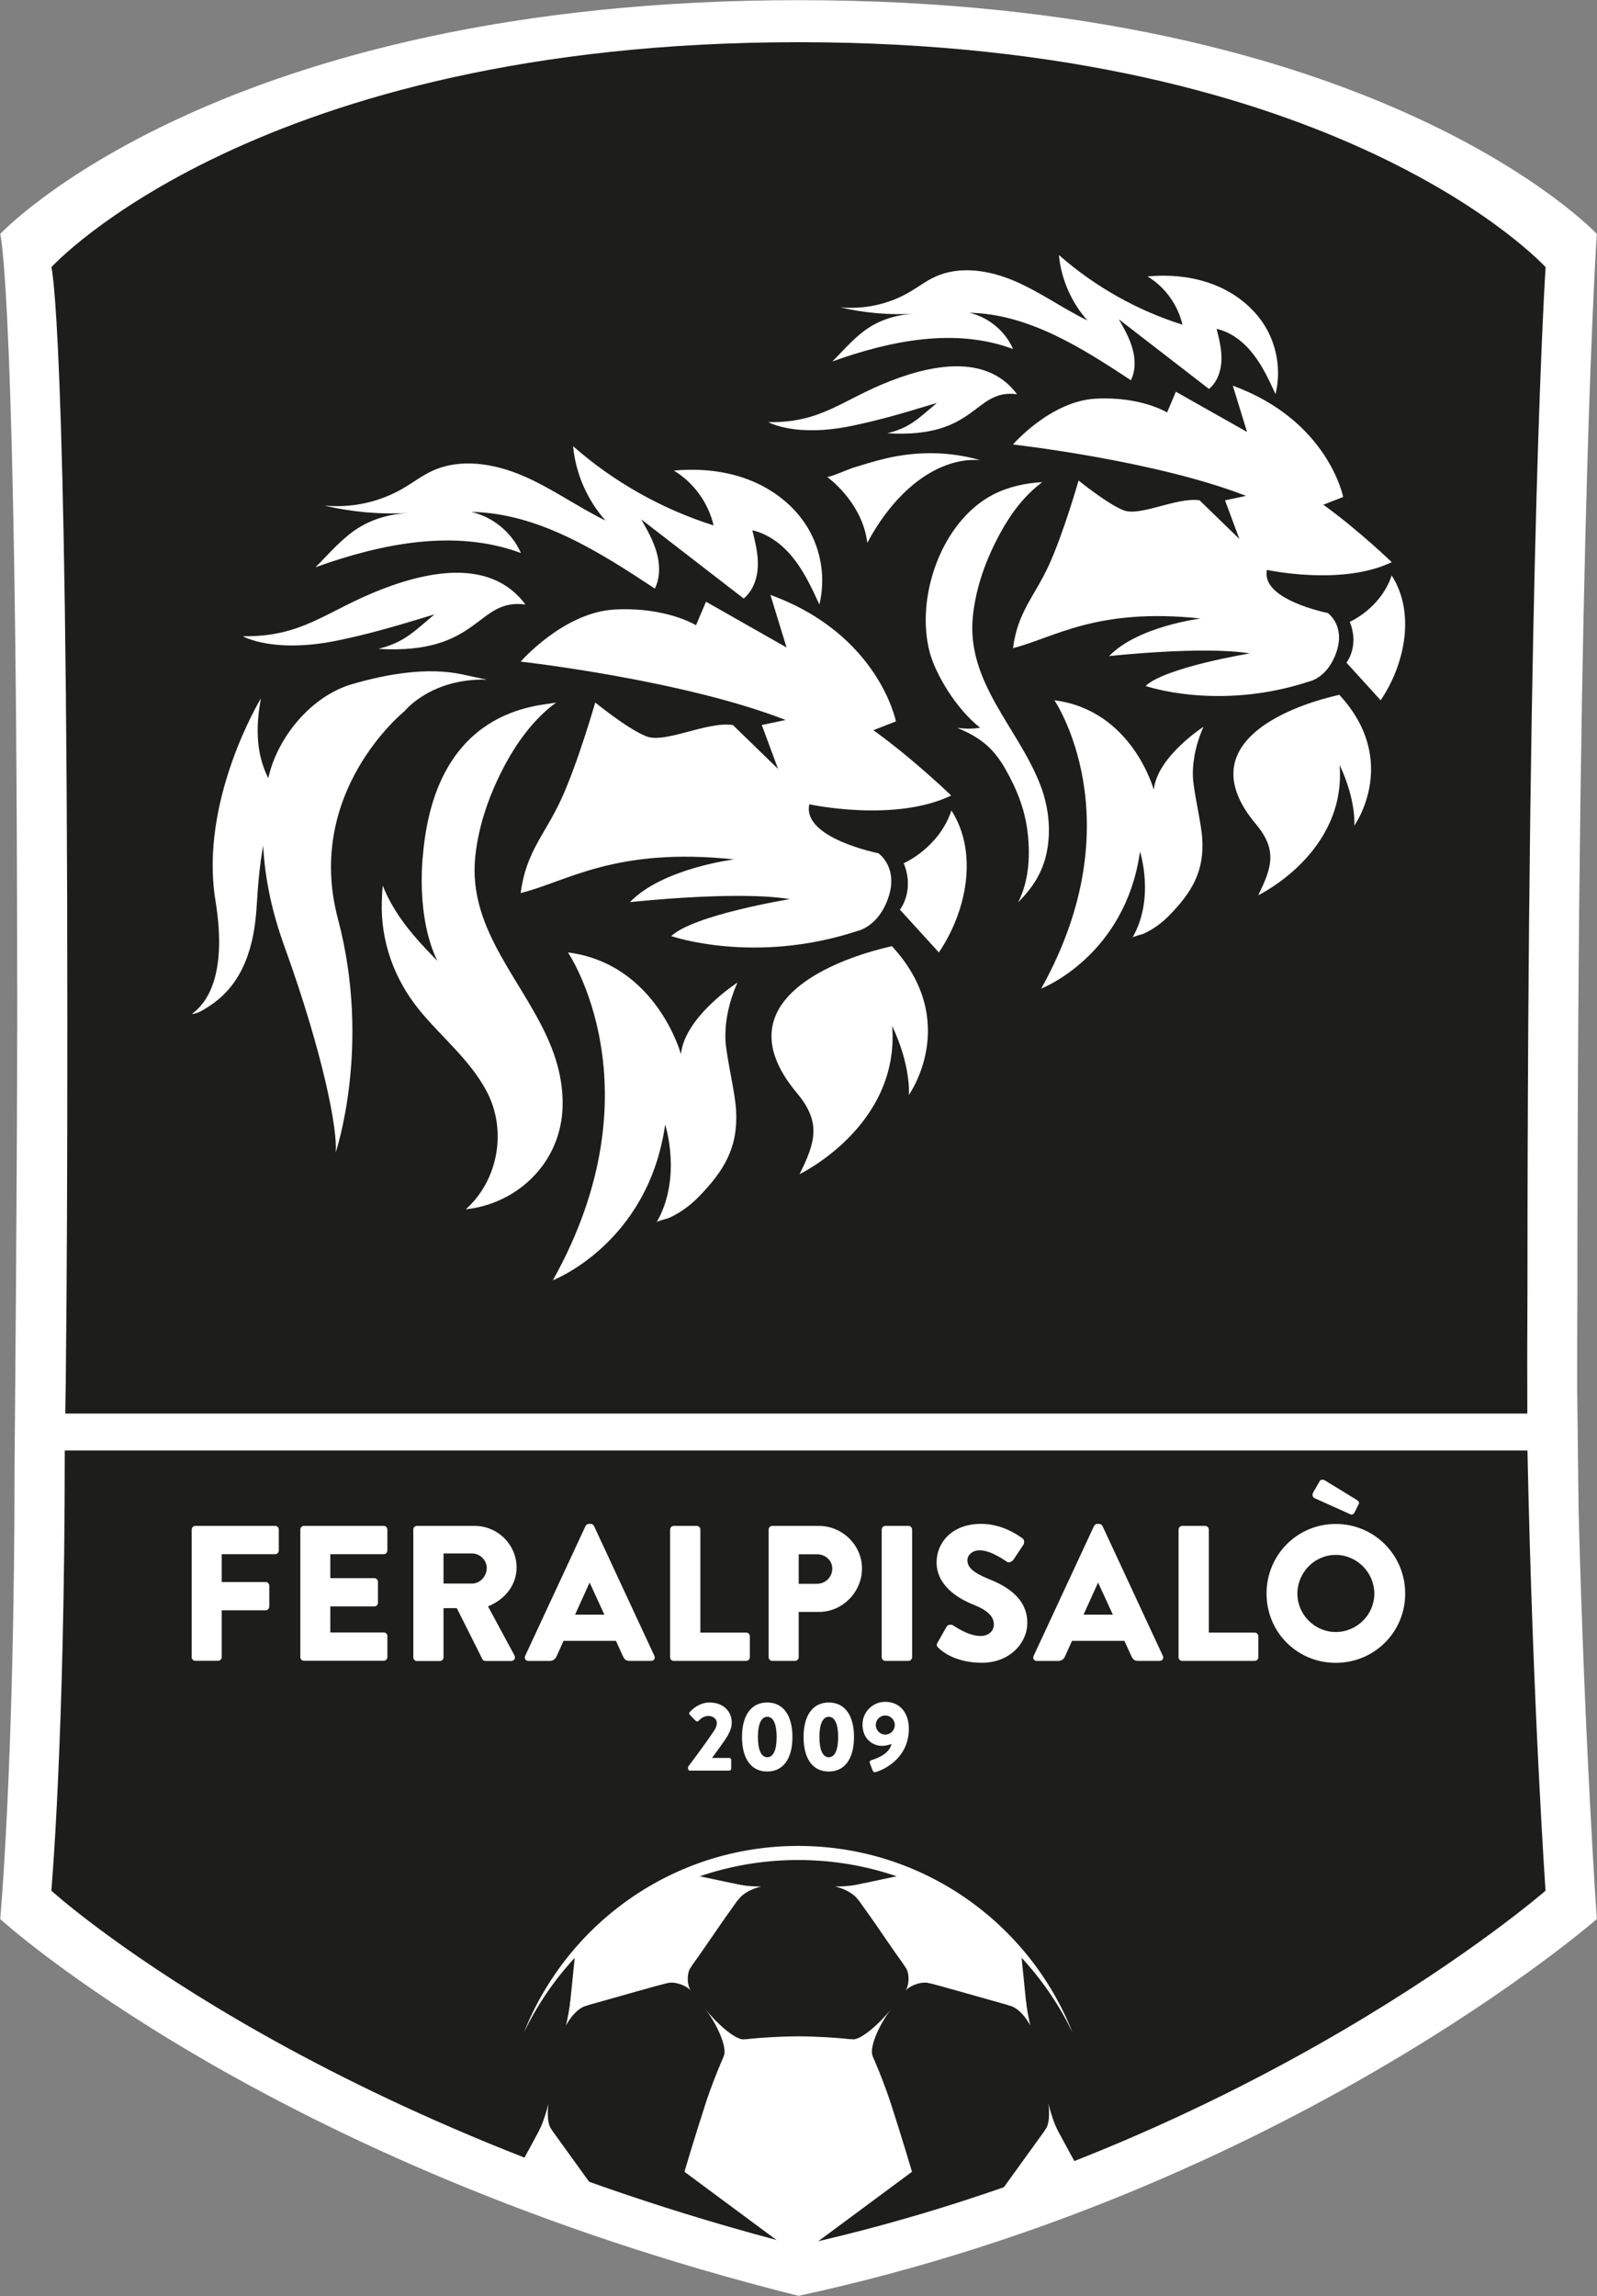 <?xml version="1.0" encoding="UTF-8"?>
<svg xmlns="http://www.w3.org/2000/svg" xmlns:xlink="http://www.w3.org/1999/xlink" id="Livello_1" data-name="Livello 1" viewBox="0 0 786.14 1129.53">
  <rect x="0" y="0" width="786.14" height="1129.53" fill="#808080" stroke="none"/>
  <defs>
    <style>
      .cls-1, .cls-2 {
        fill: none;
      }

      .cls-3 {
        fill: #1d1d1b;
      }

      .cls-19 {
        fill: #fff;
      }
    </style>
  </defs>
  <g>
    <path class="cls-19" d="M777.08,743.32l-.7-60.44c0-14.24,0-27.49.11-45.32,0-383.94,9.56-522.47,9.56-522.47,0,0-107.52-115.01-392.98-115.01S.1,115.09.1,115.09c0,0,8.37,27.21,8.37,385.42,0,79.57-1.3,219.25-1.3,219.25C7.16,867.75.1,944.08.1,944.08c0,0,131.22,119.89,392.98,185.36,240-51.72,392.98-185.36,392.98-185.36,0,0-5.91-83.15-8.97-200.76"></path>
    <path class="cls-3" d="M31.88,713.58c0,142.47-6.61,216.55-6.61,216.55,0,0,122.81,111.67,367.77,174.67,224.6-49.79,367.77-174.67,367.77-174.67,0,0-6.26-89.23-8.9-216.55H31.88Z"></path>
    <path class="cls-3" d="M32.13,695.4h719.71c-.07-21.52-.07-36.92.07-60.97,0-369.63,8.93-502.99,8.93-502.99,0,0-100.63-110.68-367.77-110.68S25.3,131.44,25.3,131.44c0,0,7.84,26.19,7.84,371.04,0,76.58-.18,120.91-.77,178.12"></path>
    <path class="cls-19" d="M94.39,752.46c0-.95.77-1.79,1.79-1.79h39.27c1.05,0,1.79.84,1.79,1.79v10.34c0,.95-.77,1.79-1.79,1.79h-26.3v13.68h21.62c.95,0,1.79.84,1.79,1.79v10.34c0,.95-.84,1.79-1.79,1.79h-21.62v23.06c0,.95-.84,1.79-1.79,1.79h-11.22c-1.05,0-1.79-.84-1.79-1.79v-62.79h.04Z"></path>
    <path class="cls-19" d="M147.84,752.46c0-.95.77-1.79,1.79-1.79h39.27c1.05,0,1.79.84,1.79,1.79v10.34c0,.95-.77,1.79-1.79,1.79h-26.3v11.78h21.66c.95,0,1.79.84,1.79,1.79v10.34c0,1.05-.84,1.79-1.79,1.79h-21.66v12.8h26.3c1.05,0,1.79.84,1.79,1.79v10.34c0,.95-.77,1.79-1.79,1.79h-39.27c-1.05,0-1.79-.84-1.79-1.79v-62.76Z"></path>
    <path class="cls-19" d="M203.46,752.46c0-.95.77-1.79,1.79-1.79h28.37c11.39,0,20.67,9.21,20.67,20.5,0,8.72-5.8,15.75-14.06,19.09l13.01,24.12c.67,1.23,0,2.74-1.62,2.74h-12.62c-.77,0-1.34-.46-1.51-.84l-12.62-25.14h-6.54v24.22c0,.95-.84,1.79-1.79,1.79h-11.29c-1.05,0-1.79-.84-1.79-1.79v-62.9h0ZM232.39,779.04c3.9,0,7.21-3.62,7.21-7.59s-3.3-7.21-7.21-7.21h-14.06v14.8h14.06Z"></path>
    <path class="cls-19" d="M258.52,814.62l29.71-63.88c.28-.56.95-1.05,1.62-1.05h.95c.67,0,1.34.46,1.62,1.05l29.71,63.88c.56,1.23-.21,2.46-1.62,2.46h-10.55c-1.72,0-2.46-.56-3.34-2.36l-3.41-7.49h-25.81l-3.41,7.59c-.49,1.13-1.51,2.29-3.41,2.29h-10.44c-1.44,0-2.18-1.23-1.62-2.5M297.51,794.34l-7.21-15.68h-.11l-7.1,15.68h14.42Z"></path>
    <path class="cls-19" d="M329.89,752.46c0-.95.77-1.79,1.79-1.79h11.29c.95,0,1.79.84,1.79,1.79v50.7h22.57c1.05,0,1.79.84,1.79,1.79v10.34c0,.95-.77,1.79-1.79,1.79h-35.69c-1.05,0-1.79-.84-1.79-1.79v-62.83h.04Z"></path>
    <path class="cls-19" d="M378.38,752.46c0-.95.77-1.79,1.79-1.79h22.89c11.67,0,21.27,9.49,21.27,20.99s-9.6,21.34-21.17,21.34h-9.99v22.29c0,.95-.84,1.79-1.79,1.79h-11.22c-1.05,0-1.79-.84-1.79-1.79v-62.83ZM402.21,779.15c4.08,0,7.49-3.23,7.49-7.49,0-3.97-3.41-7.03-7.49-7.03h-9.04v14.52h9.04Z"></path>
    <path class="cls-19" d="M434.03,752.46c0-.95.84-1.79,1.79-1.79h11.39c.95,0,1.79.84,1.79,1.79v62.83c0,.95-.84,1.79-1.79,1.79h-11.39c-.95,0-1.79-.84-1.79-1.79v-62.83Z"></path>
    <path class="cls-19" d="M461.53,808.08l4.47-7.88c.74-1.23,2.57-1.05,3.23-.56.39.18,7.21,5.2,13.47,5.2,3.8,0,6.54-2.36,6.54-5.7,0-3.97-3.3-7.03-9.77-9.6-8.16-3.23-18.42-9.6-18.42-20.99,0-9.39,7.31-18.88,21.94-18.88,9.88,0,17.44,5.03,20.29,7.1,1.13.67.95,2.36.56,3.06l-4.85,7.31c-.67,1.05-2.36,1.9-3.23,1.23-.84-.46-7.77-5.7-13.57-5.7-3.41,0-5.98,2.29-5.98,4.85,0,3.52,2.85,6.15,10.34,9.21,7.42,2.95,19.16,8.72,19.16,21.62,0,9.77-8.44,19.65-22.4,19.65-12.34,0-19.16-5.13-21.34-7.31-.88-.91-1.16-1.3-.42-2.64"></path>
    <path class="cls-19" d="M508.82,814.62l29.71-63.88c.28-.56.95-1.05,1.62-1.05h.95c.67,0,1.34.46,1.62,1.05l29.71,63.88c.56,1.23-.21,2.46-1.62,2.46h-10.55c-1.72,0-2.46-.56-3.34-2.36l-3.41-7.49h-25.81l-3.41,7.59c-.49,1.13-1.51,2.29-3.45,2.29h-10.44c-1.41,0-2.14-1.23-1.58-2.5M547.81,794.34l-7.21-15.68h-.11l-7.1,15.68h14.42Z"></path>
    <path class="cls-19" d="M580.19,752.46c0-.95.77-1.79,1.79-1.79h11.29c.95,0,1.79.84,1.79,1.79v50.7h22.57c1.05,0,1.79.84,1.79,1.79v10.34c0,.95-.74,1.79-1.79,1.79h-35.69c-1.05,0-1.79-.84-1.79-1.79v-62.83h.04Z"></path>
    <path class="cls-19" d="M657.54,749.72c18.99,0,34.18,15.29,34.18,34.25s-15.19,34.07-34.18,34.07-34.07-15.08-34.07-34.07,15.08-34.25,34.07-34.25M657.54,802.88c10.44,0,18.99-8.54,18.99-18.88s-8.54-19.06-18.99-19.06-18.88,8.65-18.88,19.06c0,10.34,8.54,18.88,18.88,18.88M666.86,743.92c-.46.95-1.34,1.62-2.57.84l-17.26-7.77c-.77-.46-1.34-1.41-.56-2.85l3.23-5.59c.49-.84,1.9-.67,2.46-.28l16.14,9.88c.46.39.95,1.05.56,1.79l-2,3.97Z"></path>
    <path class="cls-19" d="M274.62,558.56c.91-2.95,1.58-6.08,1.97-9.25,1.3-11.46-.84-23.13-5.06-33.86-12.52-31.85-41.52-57.27-37.55-94.26,1.72-16.14,7.38-31.57,15.08-45.81,4.96-9.11,13.36-21.62,24.72-29.74-8.37,1.72-59.24,2.14-65.57,74.82,0,0-6.75,54.36,24.19,70.88-12.31-16.28-34.25-31.08-43.98-55.66-.32,2.99-.39,5.87-.46,7.81-.67,19.44,6.05,38.04,18.21,53.09,10.97,13.54,25.17,24.72,33.4,40.33,10.09,19.06,5.77,43.63-10.27,58.01,21.2-2.29,39.13-16.53,45.32-36.35"></path>
    <path class="cls-19" d="M468.35,398.72c-6.19,18.53-23.49,25.95-23.49,25.95,5.56,13.61-1.86,22.85-1.86,22.85l19.16,21.03c13.36-19.65,19.76-48.63,6.19-69.83"></path>
    <path class="cls-19" d="M380.56,516.44c.25,1.02.53,2.04.88,3.06,2.25,6.79,6.33,12.8,10.9,18.28,11.95,14.31,9.14,24.05,1.27,39.84,0,0,49.43-23.66,45.57-72.92,9.53,20.29,8.19,34,8.19,34,0,0,25.95-36.14-8.33-73.24-23.59,5.34-65.57,20.6-58.47,50.98"></path>
    <path class="cls-19" d="M363.01,483.39s-25.95,16.7-27.81,35.23c0,0-12.06-44.48-55.62-50.07,0,0,45.43,66.73-7.42,161.28,0,0,46.97-18.04,55.27-76.61,0,0,8.51,26.09-4.22,48.13.42-.74,5.2-1.76,6.08-2.18,5.38-2.43,10.3-5.98,14.42-10.16,13.04-13.29,19.69-24.75,18.63-42.96-.49-8.75-4.61-25.17-5.2-33.93-.39-6.54.6-16.81,5.87-28.73"></path>
    <path class="cls-19" d="M347.54,295.99l-4.92,11.6s-14.56-9.07-39.91-7.74c-25.31,1.34-46.38,25.63-46.38,25.63,0,0,79.74,8.97,130.41,28.73l-11.74,2.46,8.02,21.62-22.26-21.62c-12.97-1.86-33.37,9.28-42.65,5.56-9.28-3.69-25.1-16.63-25.1-16.63,0,0-8.44,29.46-16.63,47.36-8.23,17.9-17.4,25.91-20.08,46.38,23.17-5.73,46.38-22.71,105.09-16.56,0,0-35.23,4.32-51.3,21.03,0,0,52.77-5.8,78.72-1.48,0,0-47.22,7.66-58.36,18.18,0,0,40.78,14.2,91.45-2.46,0,0,10.51-1.86,15.47-16.67,4.92-14.84-4.96-21.62-4.96-21.62,0,0-37.69-7.42-34-24.08,0,0,41.87,9.11,69.83-4.32,0,0-18.53-17.93-38.32-32.14l11.11-4.32s-8.4-42.79-61.78-62.23c0,0,2.74,2.57,0,0l7.95,25.88-39.66-22.54Z"></path>
    <path class="cls-19" d="M199.13,349.89s12.8-16.24,40.43-15.54l-11.99-2.57c-17.19-3.69-36.99-.21-54.15,4.75-20.04,5.8-36.92,26.02-41.35,46.31-3.8-7.59-7.42-19.44-3.62-39.27,0,0-30.45,50-22.4,99.4,6.5,39.87-6.22,51.93-11.64,55.87,2.43-.14,4.5-1.16,8.93-4.08,16.74-11.04,21.83-29.82,22.99-48.63.63-10.13,1.37-20.08,3.23-30.13.84,16.95,4.61,33.44,10.37,49.36,19.51,54,26.44,91.34,25.28,101.68,0,0,17.79-52.28,1.16-114.9-16.67-62.58,32.73-102.24,32.73-102.24"></path>
    <path class="cls-19" d="M155.36,279.04c32.45-11.67,68.77-19.02,101.08-6.96-4.39-10.06-13.75-17.79-24.47-20.25,33.12.63,62.76,19.48,90.39,37.73,2.67-5.41,2.53-11.88.91-17.69-1.62-5.8-4.64-11.15-7.63-16.38,16.81,13.01,33.65,25.98,50.45,38.96,4.61-3.8,6.75-9.95,6.96-15.93s-1.27-11.88-2.71-17.65c8.3,1.9,15.4,7.52,20.6,14.24,5.24,6.72,8.83,14.56,12.41,22.29,3.09-12.73.98-26.62-5.77-37.83-6.5-10.79-17.02-18.88-28.73-23.45-11.71-4.57-24.61-5.77-37.13-4.61,9.77,5.91,16.98,15.86,19.55,26.97-25.42-8.02-49.15-21.38-69.16-38.96,1.27,13.5,6.96,26.51,16,36.6-13.82-6.75-26.44-15.93-40.61-22.01-14.13-6.08-30.8-8.86-44.76-2.43-5.1,2.36-9.6,5.84-14.45,8.65-11.6,6.75-25.35,9.7-38.71,8.37,13.5,3.2,27.46,4.43,41.31,3.66-8.68.49-16.95,2.71-24.4,7.31-8.09,5.03-14.49,12.73-21.17,19.37"></path>
    <path class="cls-19" d="M258.66,297.39c-15.54-20.85-43.25-18.14-70.74-7.49-27.53,10.65-38.64,23.52-68.39,23.1,0,0,15.08,8.79,47.47,1.93,13.4-2.85,23.24-5.45,46.87-12.69-10.41,8.79-15.08,13.85-27.71,16.98,50.49,3.02,48.17-25.07,72.5-21.83"></path>
    <path class="cls-19" d="M685.07,283.08c-5.45,16.31-20.64,22.82-20.64,22.82,4.89,11.95-1.62,20.11-1.62,20.11l16.84,18.49c11.71-17.3,17.37-42.79,5.41-61.42"></path>
    <path class="cls-19" d="M607.86,386.63c.21.88.46,1.79.77,2.71,1.97,5.94,5.56,11.25,9.6,16.07,10.51,12.59,8.05,21.13,1.13,35.02,0,0,43.49-20.78,40.08-64.13,8.4,17.86,7.21,29.92,7.21,29.92,0,0,22.82-31.78-7.35-64.41-20.78,4.68-57.7,18.11-51.44,44.83"></path>
    <path class="cls-19" d="M592.43,357.55s-22.82,14.66-24.47,30.98c0,0-10.58-39.13-48.91-44.02,0,0,39.94,58.68-6.5,141.83,0,0,41.31-15.86,48.63-67.37,0,0,7.49,22.96-3.73,42.33.39-.67,4.57-1.55,5.34-1.9,4.75-2.11,9.04-5.24,12.66-8.93,11.46-11.71,17.33-21.8,16.38-37.8-.46-7.7-4.04-22.15-4.57-29.85-.35-5.77.53-14.8,5.17-25.28"></path>
    <path class="cls-19" d="M578.82,192.72l-4.32,10.2s-12.8-7.98-35.09-6.79c-22.26,1.16-40.78,22.54-40.78,22.54,0,0,70.14,7.88,114.73,25.28l-10.34,2.18,7.07,19.02-19.58-19.02c-11.39-1.65-29.36,8.16-37.48,4.89-8.16-3.27-22.08-14.63-22.08-14.63,0,0-7.42,25.91-14.63,41.66-7.24,15.72-15.29,22.78-17.65,40.78,20.36-5.06,40.78-20.01,92.43-14.56,0,0-30.98,3.8-45.11,18.49,0,0,46.41-5.1,69.26-1.3,0,0-41.52,6.75-51.33,16,0,0,35.86,12.48,80.44-2.18,0,0,9.25-1.65,13.57-14.7,4.36-13.04-4.36-19.02-4.36-19.02,0,0-33.16-6.54-29.89-21.2,0,0,36.81,8.02,61.42-3.8,0,0-16.31-15.75-33.68-28.27l9.77-3.8s-7.38-37.66-54.32-54.74c0,0,2.39,2.25,0,0l7,22.75-35.05-19.79Z"></path>
    <path class="cls-19" d="M409.77,177.82c28.55-10.27,60.47-16.74,88.92-6.12-3.87-8.86-12.09-15.65-21.52-17.83,29.11.56,55.2,17.16,79.53,33.19,2.36-4.78,2.22-10.44.77-15.58-1.44-5.13-4.08-9.81-6.72-14.42,14.8,11.43,29.57,22.85,44.37,34.28,4.08-3.34,5.94-8.75,6.15-14.03.18-5.24-1.09-10.44-2.39-15.54,7.31,1.65,13.54,6.61,18.11,12.55,4.61,5.91,7.77,12.8,10.9,19.58,2.74-11.18.88-23.42-5.06-33.26-5.73-9.49-14.98-16.6-25.28-20.6-10.3-4.01-21.66-5.06-32.66-4.04,8.58,5.17,14.94,13.96,17.19,23.73-22.36-7.03-43.21-18.81-60.83-34.28,1.13,11.85,6.12,23.31,14.06,32.21-12.17-5.94-23.28-13.99-35.69-19.34-12.45-5.34-27.07-7.81-39.38-2.11-4.5,2.07-8.44,5.13-12.73,7.59-10.2,5.94-22.29,8.54-34.03,7.35,11.88,2.81,24.15,3.9,36.35,3.2-7.66.42-14.91,2.39-21.48,6.43-7.1,4.39-12.73,11.18-18.6,17.02"></path>
    <path class="cls-19" d="M500.66,193.95c-13.68-18.35-38.04-15.96-62.23-6.57-24.19,9.39-34,20.71-60.16,20.29,0,0,13.29,7.74,41.73,1.69,11.78-2.5,20.46-4.82,41.21-11.15-9.18,7.74-13.26,12.17-24.37,14.94,44.44,2.67,42.4-22.04,63.81-19.2"></path>
    <path class="cls-19" d="M386.11,234.67v-.11s-.04.04-.07.11h.07"></path>
    <path class="cls-19" d="M473.27,224.26c-12.41-2.14-24.89-1.62-37.34,1.3-5.52,1.3-10.9,2.99-16.31,4.64-1.37.42-11.71,4.92-12.48,4.39,0,0,17.4,12.34,19.79,32.45,5.84-10.86,13.43-21.17,23.03-28.97,9.11-7.38,20.53-12.62,32.45-11.71-3.02-.88-6.08-1.58-9.14-2.11"></path>
    <path class="cls-19" d="M511.95,385.75c-11-28.02-36.53-50.38-33.01-82.91,1.51-14.2,6.5-27.78,13.29-40.29,5.24-9.67,11.92-18.78,20.85-25.35-8.26.42-16.81,2.29-24.15,6.08-25.63,13.26-38.57,50.88-31.15,78.05,2.71,9.84,12.2,26.76,24.68,36.67,0,0-4.82,1.02-11.29.04,10.48,4.43,17.44,9.18,23.7,20.22,5.87,10.34,9.88,20.43,11.11,32.28,1.16,11.25.42,23.1-4.78,33.33,7.17-7.14,12.17-14.84,14.13-24.89,2.18-11.11.74-22.78-3.38-33.23"></path>
  </g>
  <g>
    <g class="cls-20">
      <polygon class="cls-19" points="250.29 1076.03 268.15 1043.06 299.76 1086.83 250.29 1076.03"></polygon>
    </g>
    <g class="cls-10">
      <polygon class="cls-19" points="535.82 1076.03 517.96 1043.06 486.35 1086.83 535.82 1076.03"></polygon>
    </g>
    <g class="cls-13">
      <path class="cls-19" d="M335.38,921.09l-52.07,38.08-3.02,29.82s9.25-2.5,29.43-8.26c20.32-5.8,25.98-6.96,25.98-6.96,0,0,8.16-11.11,15.51-21.97,7.35-10.86,16.84-23.73,16.84-23.73l-32.66-6.96Z"></path>
    </g>
    <g class="cls-11">
      <path class="cls-19" d="M438.64,1035.18c-5.38-16.56-12.41-30.94-12.41-30.94,0,0-12.83-2.32-33.3-2.46-20.46.14-33.3,2.46-33.3,2.46,0,0-7.03,14.38-12.41,30.94-5.38,16.56-10.3,33.23-10.3,33.23l56.01,41.49,56.01-41.49s-4.92-16.67-10.3-33.23"></path>
    </g>
    <g class="cls-12">
      <path class="cls-19" d="M356.23,1011.73c2.07-4.64-3.69-16.56-9.14-23.52,5.45,6.96,14.94,15.54,19.27,15.08,4.32-.46-.7,5.91-.7,5.91l-9.42,2.53Z"></path>
    </g>
    <g class="cls-18">
      <path class="cls-19" d="M429.64,1011.73c-2.07-4.64,3.69-16.56,9.14-23.52-5.45,6.96-14.94,15.54-19.27,15.08-4.32-.46.7,5.91.7,5.91l9.42,2.53Z"></path>
    </g>
    <g class="cls-15">
      <path class="cls-19" d="M363.26,934.73c3.69-5.1,11.46-6.65,11.46-6.65-6.61,0-10.86-.81-14.45-1.65-3.55-.88,2.99,8.3,2.99,8.3"></path>
    </g>
    <g class="cls-14">
      <path class="cls-19" d="M328.1,975.69c3.94-1.27,10.13,1.27,12.06,3.73-1.93-2.46-2.32-8.79,0-11.74,2.32-2.92-8.05-.18-8.05-.18l-4.75,4.57.74,3.62Z"></path>
    </g>
    <g class="cls-17">
      <path class="cls-19" d="M280.77,984.37c-.28,2.92-1.34,8.51-2.14,12.06,0,0,4.22-8.37,10.37-9.84,3.94-.91-8.23-2.22-8.23-2.22"></path>
    </g>
    <g class="cls-16">
      <path class="cls-19" d="M450.42,921.09l52.07,38.08,3.02,29.82s-9.25-2.5-29.43-8.26c-20.32-5.8-25.98-6.96-25.98-6.96,0,0-8.16-11.11-15.51-21.97-7.35-10.86-16.84-23.73-16.84-23.73l32.66-6.96Z"></path>
    </g>
    <g class="cls-5">
      <path class="cls-19" d="M422.54,934.73c-3.69-5.1-11.46-6.65-11.46-6.65,6.61,0,10.86-.81,14.45-1.65,3.59-.88-2.99,8.3-2.99,8.3"></path>
    </g>
    <g class="cls-4">
      <path class="cls-19" d="M457.7,975.69c-3.94-1.27-10.13,1.27-12.06,3.73,1.93-2.46,2.32-8.79,0-11.74-2.32-2.92,8.05-.18,8.05-.18l4.75,4.57-.74,3.62Z"></path>
    </g>
    <g class="cls-9">
      <path class="cls-19" d="M505.02,984.37c.28,2.92,1.34,8.51,2.14,12.06,0,0-4.22-8.37-10.37-9.84-3.94-.91,8.23-2.22,8.23-2.22"></path>
    </g>
    <g class="cls-7">
      <path class="cls-19" d="M265.44,1048.01c1.62-2.99,3.73-9.6,4.54-13.11,0,0-1.34,8.86,1.44,12.69,2.78,3.83-5.98.42-5.98.42"></path>
    </g>
    <g class="cls-8">
      <path class="cls-19" d="M520.63,1048.01c-1.62-2.99-3.73-9.6-4.54-13.11,0,0,1.34,8.86-1.44,12.69-2.74,3.83,5.98.42,5.98.42"></path>
    </g>
    <g class="cls-6">
      <path class="cls-19" d="M392.93,915.04c59.42,0,110.75,34.6,134.98,84.73-21.31-53.69-73.69-91.66-134.98-91.66s-113.64,37.97-134.98,91.66c24.23-50.17,75.56-84.73,134.98-84.73"></path>
    </g>
  </g>
  <g>
    <path class="cls-19" d="M338.72,869.16c2.81-3.69,9.99-13.43,12.87-17.83.63-.95,1.27-2.32,1.27-3.69,0-1.86-1.55-3.48-4.29-3.48-2,0-3.8,1.41-4.71,2.43-.39.39-.98.39-1.37,0l-2.95-3.02c-.35-.28-.39-.88-.04-1.27,0,0,3.94-4.75,9.7-4.75,6.93,0,11,4.43,11,9.81,0,2.57-.74,4.04-1.9,6.33-1.55,2.74-5.52,7.95-7.81,11.15h8.54c.49,0,.91.46.91.95v4.36c0,.49-.42.91-.91.91h-19.41c-.53,0-.91-.42-.91-.91v-.98h0Z"></path>
    <path class="cls-19" d="M382.31,854.53c0-6.36-1.65-9.95-4.61-9.95s-4.61,3.59-4.61,9.95,1.65,9.95,4.61,9.95,4.61-3.55,4.61-9.95M365.26,854.53c0-10.62,4.5-16.98,12.41-16.98s12.41,6.36,12.41,16.98-4.5,16.98-12.41,16.98c-7.88.04-12.41-6.33-12.41-16.98"></path>
    <path class="cls-19" d="M412.59,854.53c0-6.36-1.65-9.95-4.61-9.95s-4.61,3.59-4.61,9.95,1.65,9.95,4.61,9.95c2.95,0,4.61-3.55,4.61-9.95M395.57,854.53c0-10.62,4.5-16.98,12.41-16.98s12.41,6.36,12.41,16.98-4.5,16.98-12.41,16.98c-7.91.04-12.41-6.33-12.41-16.98"></path>
    <path class="cls-19" d="M440.47,848.62c0-2.53-2.07-4.68-4.68-4.68s-4.68,2.14-4.68,4.68,2.07,4.71,4.68,4.71,4.68-2.14,4.68-4.71M429.08,865.89c2.29-.74,8.75-2.95,9.77-7.95-1.27.53-3.3.95-4.61.95-4.57,0-9.67-3.34-9.67-10.55,0-6.12,5.06-11.11,11.11-11.11,7.52,0,11.71,5.63,11.71,13.22,0,14.27-11.85,20.04-16.31,21.34-.74.21-1.27-.11-1.51-.77l-1.41-3.73c-.18-.56-.04-1.09.91-1.41"></path>
  </g>
</svg>
